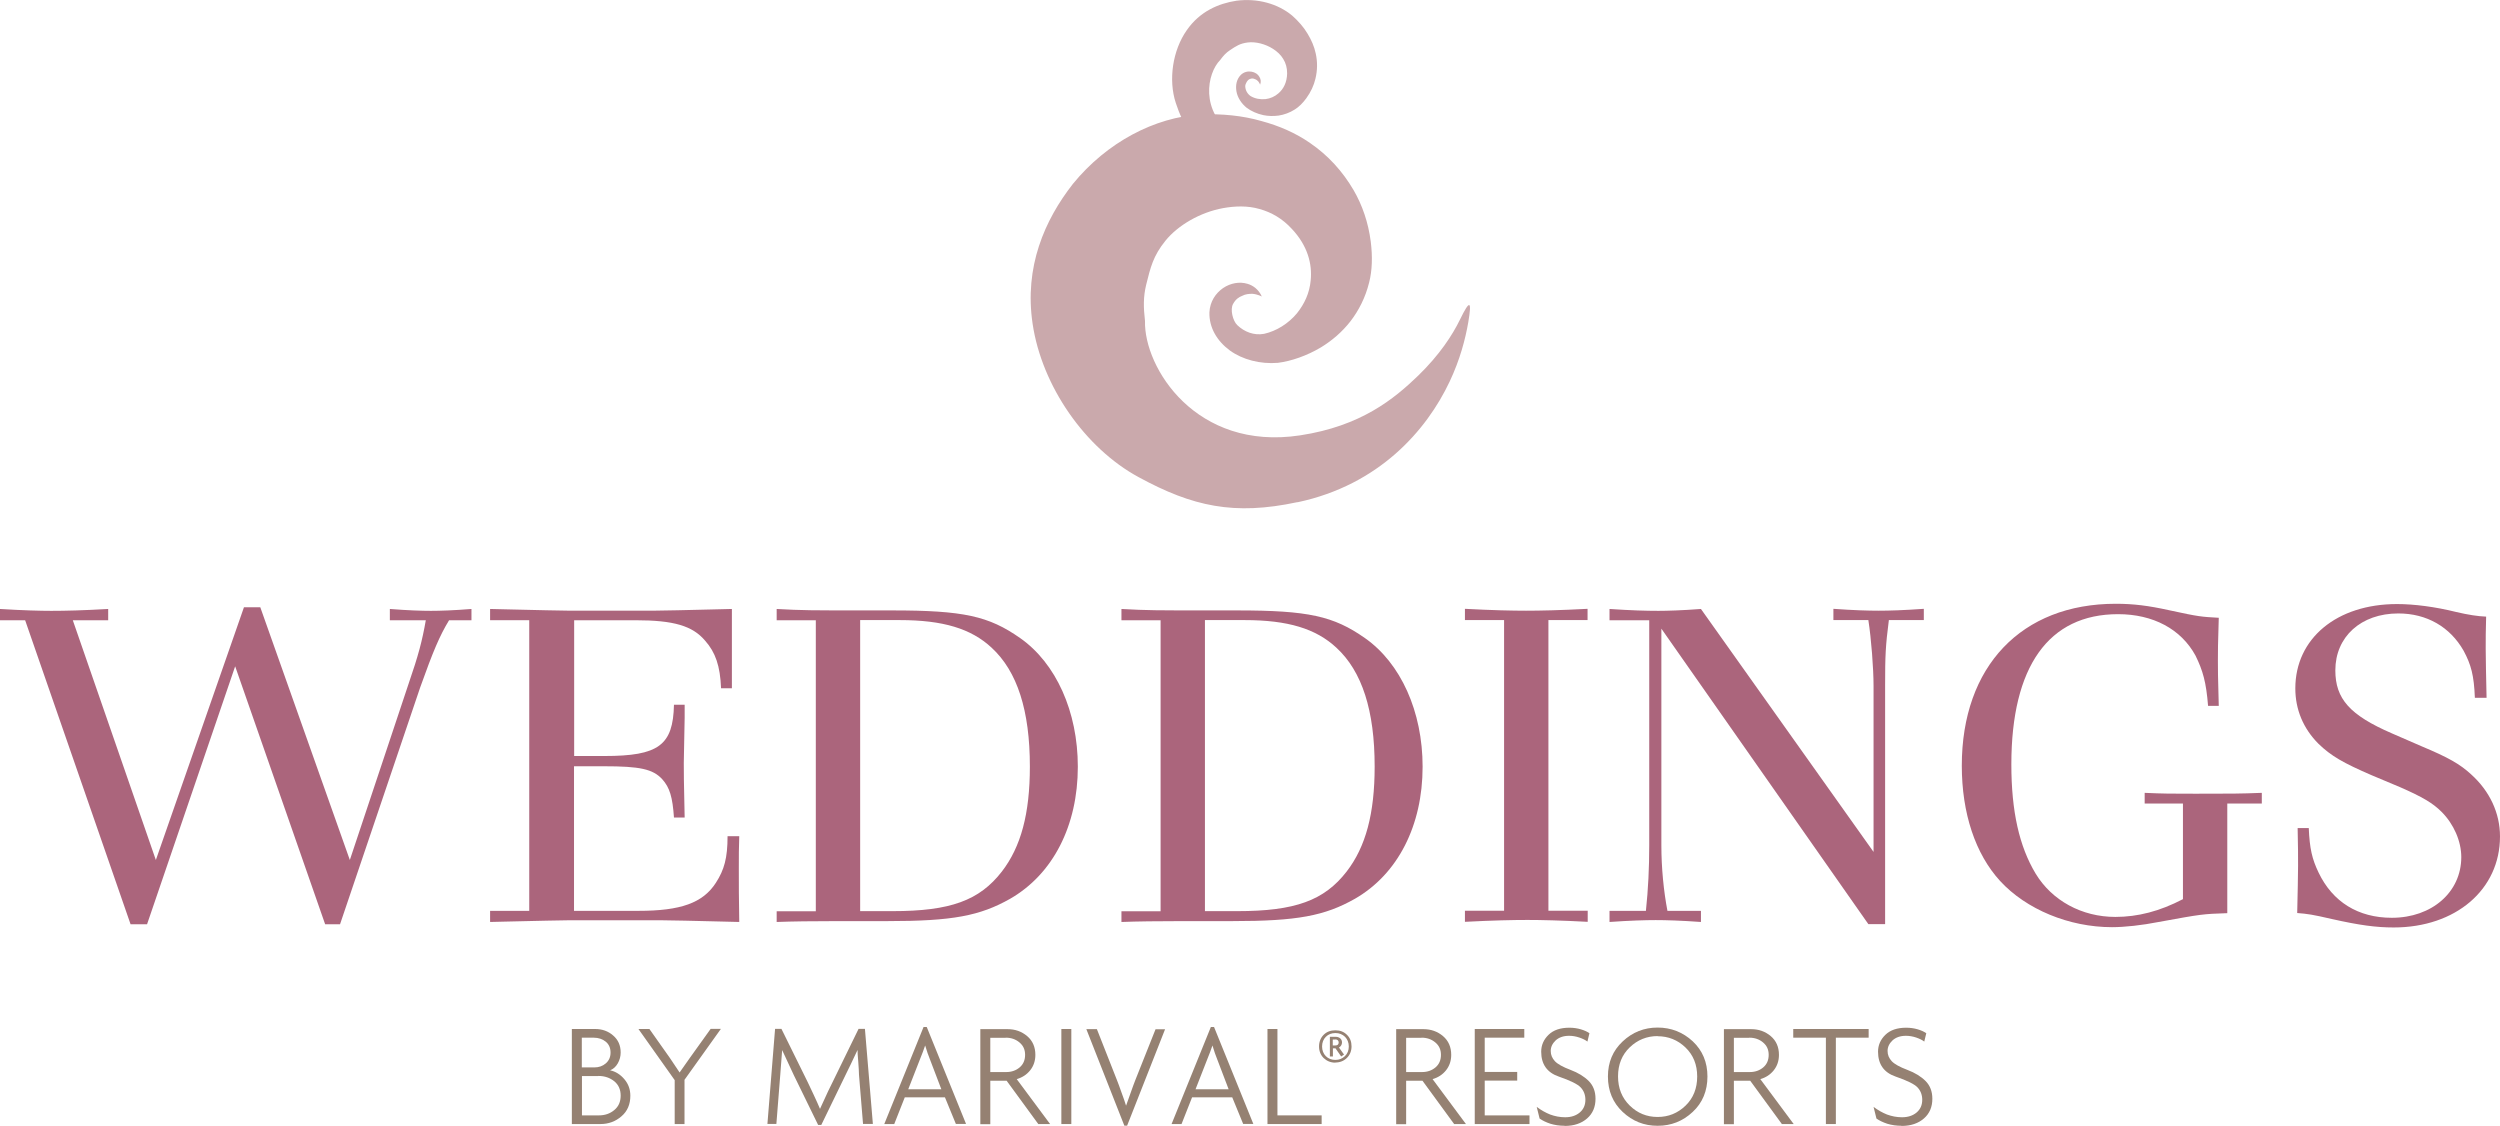 <?xml version="1.0" encoding="UTF-8"?>
<svg id="Capa_2" data-name="Capa 2" xmlns="http://www.w3.org/2000/svg" viewBox="0 0 173.08 77.94">
  <defs>
    <style>
      .cls-1 {
        fill: #958172;
      }

      .cls-1, .cls-2, .cls-3 {
        stroke-width: 0px;
      }

      .cls-2 {
        fill: #caa9ac;
      }

      .cls-3 {
        fill: #ab657c;
      }
    </style>
  </defs>
  <g id="Capa_1-2" data-name="Capa 1">
    <g>
      <g>
        <path class="cls-3" d="m10.17,63.99h-1.13L1.74,42.94H0v-.78c1.58.1,2.84.13,3.55.13.97,0,2.2-.03,3.94-.13v.78h-2.45l5.75,16.6,6.1-17.5h1.13l6.2,17.5,4.07-12.21c.68-1.97.94-2.97,1.19-4.39h-2.49v-.78c1.26.1,2.23.13,2.84.13s1.58-.03,2.81-.13v.78h-1.55c-.65,1.07-1.1,2.13-2,4.65l-5.55,16.4h-1.03l-6.23-17.86-6.1,17.86Z"/>
        <path class="cls-3" d="m49.92,47.65c-.06-1.55-.39-2.49-1.1-3.29-.87-1.03-2.16-1.42-4.84-1.42h-4.23v9.4h2.1c3.75,0,4.75-.74,4.81-3.55h.74v.9l-.06,3.13c0,.65,0,1.13.06,3.78h-.74c-.1-1.42-.29-2.07-.81-2.65-.65-.71-1.55-.9-4.04-.9h-2.07v10.01h4.46c2.94,0,4.46-.55,5.36-1.94.58-.9.81-1.71.81-3.23h.81c-.03.97-.03,1.19-.03,2.23,0,.97,0,2.23.03,3.71l-1.23-.03-2.52-.06c-1.19-.03-2.1-.03-2.68-.03h-4.42c-.52,0-1.39,0-2.52.03l-2.62.06-1.26.03v-.77h2.71v-20.12h-2.71v-.78l1.26.03,2.62.06c1.13.03,2,.03,2.52.03h3.91c.61,0,1.52,0,2.68-.03l2.52-.06,1.23-.03v5.49h-.74Z"/>
        <path class="cls-3" d="m53.76,42.16c1.81.1,2.39.1,6.17.1h1.84c4.94,0,6.68.39,8.85,1.91,2.49,1.74,4,5.1,4,8.91,0,4.07-1.71,7.43-4.68,9.14-2.1,1.19-4,1.55-8.49,1.55h-3.42q-2.68,0-4.26.06v-.74h2.71v-20.15h-2.71v-.78Zm8.04,20.92c4,0,6.01-.74,7.56-2.74,1.32-1.71,1.94-4,1.94-7.27,0-3.88-.87-6.59-2.65-8.23-1.42-1.32-3.36-1.91-6.36-1.91h-2.74v20.15h2.26Z"/>
        <path class="cls-3" d="m77.63,42.16c1.81.1,2.39.1,6.17.1h1.84c4.94,0,6.68.39,8.85,1.91,2.49,1.74,4,5.1,4,8.91,0,4.07-1.71,7.43-4.68,9.14-2.1,1.19-4,1.55-8.49,1.55h-3.42q-2.68,0-4.26.06v-.74h2.71v-20.15h-2.71v-.78Zm8.04,20.92c4,0,6.01-.74,7.56-2.74,1.32-1.71,1.94-4,1.94-7.27,0-3.88-.87-6.59-2.65-8.23-1.42-1.32-3.36-1.91-6.36-1.91h-2.74v20.15h2.26Z"/>
        <path class="cls-3" d="m107.21,63.05h2.71v.77c-1.84-.1-3.29-.13-4.17-.13-1,0-2.42.03-4.33.13v-.77h2.71v-20.12h-2.71v-.78c1.87.1,3.29.13,4.23.13s2.39-.03,4.26-.13v.78h-2.71v20.12Z"/>
        <path class="cls-3" d="m115.02,43.52v15.02c0,1.55.16,3.16.42,4.52h2.32v.77c-1.39-.1-2.45-.13-3.13-.13s-1.78.03-3.2.13v-.77h2.52c.16-1.52.23-3,.23-4.52v-15.6h-2.75v-.78c1.49.1,2.52.13,3.39.13.55,0,1.65-.03,2.94-.13l11.95,16.82v-11.5c0-1.19-.16-3.29-.36-4.55h-2.42v-.78c1.39.1,2.42.13,3.13.13s1.74-.03,3.13-.13v.78h-2.42c-.23,1.78-.26,2.45-.26,4.55v16.5h-1.16l-14.34-20.47Z"/>
        <path class="cls-3" d="m152.87,48.88c-.13-1.65-.36-2.45-.87-3.49-1-1.84-2.94-2.87-5.36-2.87-4.81,0-7.39,3.62-7.39,10.4,0,3.26.55,5.68,1.68,7.56,1.13,1.87,3.2,3,5.52,3,1.55,0,3.07-.39,4.68-1.23v-6.62h-2.65v-.74c1.32.06,1.78.06,3.52.06,2.49,0,3.07,0,4.59-.06v.74h-2.39v7.59c-1.71.06-1.74.06-4.75.61-1.16.23-2.36.36-3.23.36-2.97,0-5.94-1.23-7.75-3.2-1.71-1.87-2.65-4.68-2.65-7.98,0-6.88,4.13-11.21,10.66-11.21,1.23,0,2.26.13,3.71.45,2.07.45,2.2.45,3.42.52-.06,1.91-.06,2.29-.06,2.97s0,.97.06,3.13h-.74Z"/>
        <path class="cls-3" d="m159.84,57.31c.06,1.45.23,2.16.68,3.1.97,2.03,2.74,3.13,5.07,3.13,2.78,0,4.81-1.78,4.81-4.2,0-1.1-.52-2.29-1.36-3.13-.61-.61-1.32-1.03-2.87-1.71l-2-.84c-1.94-.84-2.78-1.32-3.65-2.16-1.07-1.07-1.61-2.39-1.61-3.84,0-3.46,2.87-5.84,7.04-5.84,1.19,0,2.65.19,4.1.55q1.23.29,2.07.32c-.03,1-.03,1.55-.03,2.23s.03,1.91.06,3.39h-.81c-.06-1.55-.26-2.29-.78-3.26-.94-1.65-2.55-2.58-4.52-2.58-2.58,0-4.36,1.61-4.36,3.94,0,1.97,1,3.1,3.91,4.36l2.07.9c1.84.77,2.65,1.23,3.42,1.94,1.29,1.16,2,2.68,2,4.3,0,3.68-3.07,6.3-7.36,6.3-1.23,0-2.39-.16-4.26-.58-1.39-.32-1.68-.36-2.42-.42.03-1.42.06-2.58.06-3.26,0-.61,0-1.45-.03-2.62h.77Z"/>
      </g>
      <g>
        <path class="cls-2" d="m89.8,34.77c-4.35.93-7.23.3-10.96-1.73-3.72-2.01-6.71-6.31-7.35-10.62-.59-3.95.83-7.18,2.79-9.69,2.35-2.88,5.66-4.62,8.88-4.81,1.44-.05,2.85.08,4.17.46,1.23.33,2.38.83,3.38,1.53,1.23.84,2.24,1.95,3,3.25.61,1.05,1.02,2.25,1.19,3.57.13,1.03.1,2-.11,2.82-.26,1.06-.73,1.96-1.3,2.7-.58.74-1.27,1.33-2.04,1.8-.96.57-2.03.95-2.98,1.07-1.22.1-2.45-.22-3.33-.86-.88-.65-1.44-1.58-1.41-2.64.04-.74.42-1.31.95-1.68.51-.34,1.13-.46,1.69-.29.38.11.77.39.99.88,0,0-.28-.16-.66-.19-.22,0-.48.02-.7.14-.23.09-.45.23-.63.56-.22.37-.02,1.18.29,1.47.49.47,1.16.73,1.86.6.85-.19,1.68-.71,2.27-1.42.52-.65.87-1.4.95-2.27.12-1.16-.22-2.42-1.3-3.57-.66-.72-1.41-1.15-2.24-1.38-.82-.24-1.7-.21-2.53-.06-1.58.29-3.11,1.18-3.98,2.25-.86,1.06-1.04,1.86-1.34,3.06-.2.84-.19,1.54-.08,2.5-.08,3.23,3.53,9.02,10.74,7.92,4.22-.64,6.5-2.52,8.18-4.14,1.47-1.43,2.36-2.79,2.89-3.88.68-1.4.83-1.33.57.2-.2,1.15-.57,2.58-1.29,4.1-1.59,3.37-4.88,7.15-10.52,8.35Z"/>
        <path class="cls-2" d="m84.08,10.59c-1.5-.91-2.16-1.88-2.68-3.47-.52-1.59-.22-3.64.77-5.04.9-1.29,2.19-1.84,3.43-2.03,1.46-.19,2.88.21,3.86,1.03.43.38.8.8,1.07,1.26.26.43.46.88.56,1.36.13.58.12,1.17-.02,1.75-.11.47-.32.92-.63,1.35-.24.33-.51.6-.8.78-.36.23-.74.36-1.11.42-.37.05-.73.04-1.07-.03-.43-.09-.84-.28-1.14-.5-.38-.3-.65-.73-.72-1.15-.07-.42.01-.84.31-1.14.21-.2.48-.26.73-.22.24.04.45.17.56.38.08.13.12.32.04.52,0,0-.04-.12-.14-.24-.06-.06-.14-.12-.24-.15-.09-.04-.19-.06-.33,0-.16.05-.32.33-.32.5.01.27.14.52.37.68.3.18.68.25,1.04.21.32-.04.63-.17.89-.4.35-.3.59-.76.6-1.38,0-.39-.09-.71-.27-1-.17-.29-.43-.52-.71-.7-.53-.34-1.21-.51-1.75-.44-.54.07-.8.25-1.21.52-.29.19-.47.39-.7.7-.9.91-1.43,3.55.94,5.19,1.39.96,2.56,1.11,3.47,1.03.94-.08,1.38.65,1.45.78s-.22-.35-.94-.07c-1.37.54-3.34.73-5.29-.46Z"/>
      </g>
      <g>
        <path class="cls-1" d="m41.58,77.82h-1.99v-6.58h1.62c.48,0,.9.15,1.24.45.35.3.52.69.52,1.18,0,.27-.07.52-.2.75-.13.23-.31.39-.53.48.38.08.71.29.99.62.28.33.41.71.41,1.14,0,.59-.2,1.07-.61,1.42-.41.36-.9.54-1.46.54Zm-.47-5.98h-.83v2.06h.86c.32,0,.58-.09.8-.28.22-.19.33-.44.33-.75s-.11-.57-.33-.75-.5-.28-.84-.28Zm.3,2.66h-1.12v2.72h1.17c.42,0,.77-.12,1.07-.37s.44-.58.44-1-.15-.75-.44-.99c-.3-.24-.66-.37-1.1-.37Z"/>
        <path class="cls-1" d="m47.39,74.78v3.04h-.68v-3.04l-2.51-3.54h.76s1.42,2.01,1.42,2.01l.67,1,.71-1.01,1.44-2.01h.71s-2.53,3.54-2.53,3.54Z"/>
        <path class="cls-1" d="m59.75,77.82l-.28-3.41c0-.18-.02-.47-.05-.89-.04-.41-.05-.69-.05-.83-.15.32-.3.63-.45.95-.16.32-.29.58-.39.8l-1.67,3.44h-.22s-1.68-3.44-1.68-3.44l-.81-1.74c-.04.57-.09,1.14-.13,1.7l-.27,3.41h-.62s.53-6.58.53-6.58h.44l1.82,3.69c.1.21.24.51.42.89.18.38.32.7.43.96.26-.58.45-.99.57-1.24.12-.25.22-.45.3-.61l1.8-3.69h.44l.55,6.58h-.66Z"/>
        <path class="cls-1" d="m66.18,77.82l-.76-1.85h-2.78l-.73,1.85h-.69s2.72-6.72,2.72-6.72h.22l2.72,6.71h-.7Zm-1.78-4.43c-.12-.3-.24-.63-.35-1.01-.06.18-.12.33-.16.45-.04.12-.12.31-.22.56l-.79,2.02h2.29l-.77-2.02Z"/>
        <path class="cls-1" d="m71.89,77.83l-2.2-3.01h-1.13s0,3.01,0,3.01h-.69v-6.58h1.88c.53,0,.98.16,1.36.48s.57.76.57,1.3c0,.41-.12.77-.36,1.07-.24.3-.55.5-.93.61l2.31,3.11h-.81Zm-2.26-5.98h-1.07v2.37h1.11c.36,0,.67-.11.92-.32.25-.21.38-.5.38-.87s-.13-.64-.39-.86c-.26-.22-.58-.33-.95-.33Z"/>
        <path class="cls-1" d="m73.48,77.82v-6.58h.69v6.58h-.69Z"/>
        <path class="cls-1" d="m78.04,77.93h-.2l-2.63-6.68h.73s1.39,3.53,1.39,3.53c.09.23.2.52.32.87.13.34.23.64.31.9.14-.41.26-.74.36-1.01.09-.27.19-.52.28-.76l1.4-3.52h.66s-2.63,6.68-2.63,6.68Z"/>
        <path class="cls-1" d="m86.07,77.82l-.76-1.85h-2.78l-.73,1.85h-.69s2.72-6.72,2.72-6.72h.22l2.72,6.71h-.7Zm-1.78-4.43c-.12-.3-.24-.63-.35-1.01-.06.18-.12.33-.16.45-.04.12-.12.31-.22.56l-.79,2.02h2.29l-.77-2.02Z"/>
        <path class="cls-1" d="m87.75,77.82v-6.58h.69v5.98h3.06v.6h-3.75Z"/>
        <path class="cls-1" d="m92.45,73.57c-.32,0-.59-.11-.81-.32-.21-.21-.32-.48-.32-.8s.11-.6.32-.81c.21-.21.48-.31.81-.31s.59.1.8.31c.22.21.32.48.32.8s-.11.59-.32.8c-.21.21-.48.32-.8.32Zm0-2.05c-.27,0-.49.09-.66.26-.17.17-.26.4-.26.67s.09.5.26.67.39.26.66.26.48-.09.66-.26c.18-.17.27-.4.27-.67s-.09-.49-.26-.67c-.18-.17-.4-.26-.66-.26Zm.4,1.62l-.39-.56h-.18v.56h-.21v-1.36h.41c.12,0,.23.04.31.11.08.07.12.17.12.28,0,.08-.02.14-.06.21-.04.06-.09.11-.15.14l.35.49-.18.12Zm-.41-1.17h-.17v.41h.17c.16,0,.24-.07.24-.21,0-.06-.02-.11-.06-.15-.04-.04-.1-.06-.18-.06Z"/>
        <path class="cls-1" d="m100.68,77.83l-2.2-3.01h-1.13s0,3.01,0,3.01h-.69v-6.58h1.88c.53,0,.98.16,1.36.48.38.32.57.76.57,1.3,0,.41-.12.77-.36,1.07-.24.3-.55.5-.93.61l2.31,3.11h-.81Zm-2.26-5.98h-1.07v2.37h1.11c.36,0,.67-.11.92-.32.25-.21.38-.5.38-.87s-.13-.64-.39-.86c-.26-.22-.58-.33-.95-.33Z"/>
        <path class="cls-1" d="m102.1,77.82v-6.58h3.43v.6h-2.74v2.37h2.25v.6h-2.25v2.41h3.1v.6h-3.8Z"/>
        <path class="cls-1" d="m108.33,77.94c-.36,0-.69-.05-.99-.14-.3-.1-.55-.22-.75-.36l-.2-.81c.3.23.61.4.93.53.33.12.67.19,1.04.19.41,0,.75-.11,1.01-.33.26-.22.39-.51.39-.88,0-.34-.11-.62-.32-.85-.21-.23-.72-.48-1.53-.76-.81-.28-1.21-.86-1.21-1.72,0-.45.17-.84.51-1.17s.82-.49,1.44-.49c.29,0,.55.04.79.11.24.07.44.16.6.27l-.14.58c-.14-.11-.33-.2-.56-.28-.24-.08-.47-.12-.71-.12-.39,0-.7.11-.93.32-.22.21-.34.45-.34.73s.1.5.29.71c.19.2.55.4,1.08.6.53.2.95.46,1.26.77.31.31.47.72.47,1.23,0,.56-.19,1.02-.58,1.36-.39.34-.9.52-1.56.52Z"/>
        <path class="cls-1" d="m114.76,77.94c-.94,0-1.74-.32-2.42-.96-.68-.64-1.02-1.46-1.02-2.45s.34-1.79,1.02-2.43c.68-.64,1.49-.96,2.42-.96s1.75.32,2.43.95c.68.64,1.02,1.45,1.02,2.44s-.34,1.82-1.02,2.45c-.68.64-1.49.96-2.43.96Zm0-6.21c-.74,0-1.39.26-1.93.78-.54.52-.81,1.19-.81,2.01s.27,1.49.81,2.02c.54.53,1.18.79,1.93.79s1.39-.26,1.93-.78c.54-.52.81-1.2.81-2.02s-.27-1.49-.81-2.01c-.54-.52-1.19-.78-1.93-.78Z"/>
        <path class="cls-1" d="m123.37,77.83l-2.2-3.01h-1.13s0,3.01,0,3.01h-.69v-6.58h1.88c.53,0,.98.16,1.36.48s.57.76.57,1.3c0,.41-.12.77-.36,1.07-.24.3-.55.5-.93.61l2.31,3.11h-.81Zm-2.26-5.98h-1.07v2.37h1.11c.36,0,.67-.11.92-.32.25-.21.38-.5.38-.87s-.13-.64-.39-.86c-.26-.22-.58-.33-.95-.33Z"/>
        <path class="cls-1" d="m127.1,71.84v5.98h-.69v-5.98h-2.26v-.6h5.22v.6h-2.27Z"/>
        <path class="cls-1" d="m131.65,77.94c-.36,0-.69-.05-.99-.14-.3-.1-.55-.22-.75-.36l-.2-.81c.3.23.61.4.93.53.33.12.67.19,1.04.19.41,0,.75-.11,1.01-.33.26-.22.39-.51.39-.88,0-.34-.11-.62-.32-.85-.21-.23-.72-.48-1.53-.76-.81-.28-1.21-.86-1.21-1.72,0-.45.17-.84.51-1.17.34-.33.82-.49,1.44-.49.29,0,.55.04.79.11.24.07.44.16.6.27l-.14.58c-.14-.11-.33-.2-.56-.28-.24-.08-.47-.12-.71-.12-.39,0-.7.11-.93.32-.22.21-.34.45-.34.73s.1.5.29.71c.19.2.55.4,1.08.6.53.2.95.46,1.26.77.31.31.47.72.47,1.23,0,.56-.19,1.02-.58,1.36-.39.34-.9.52-1.56.52Z"/>
      </g>
    </g>
  </g>
</svg>
